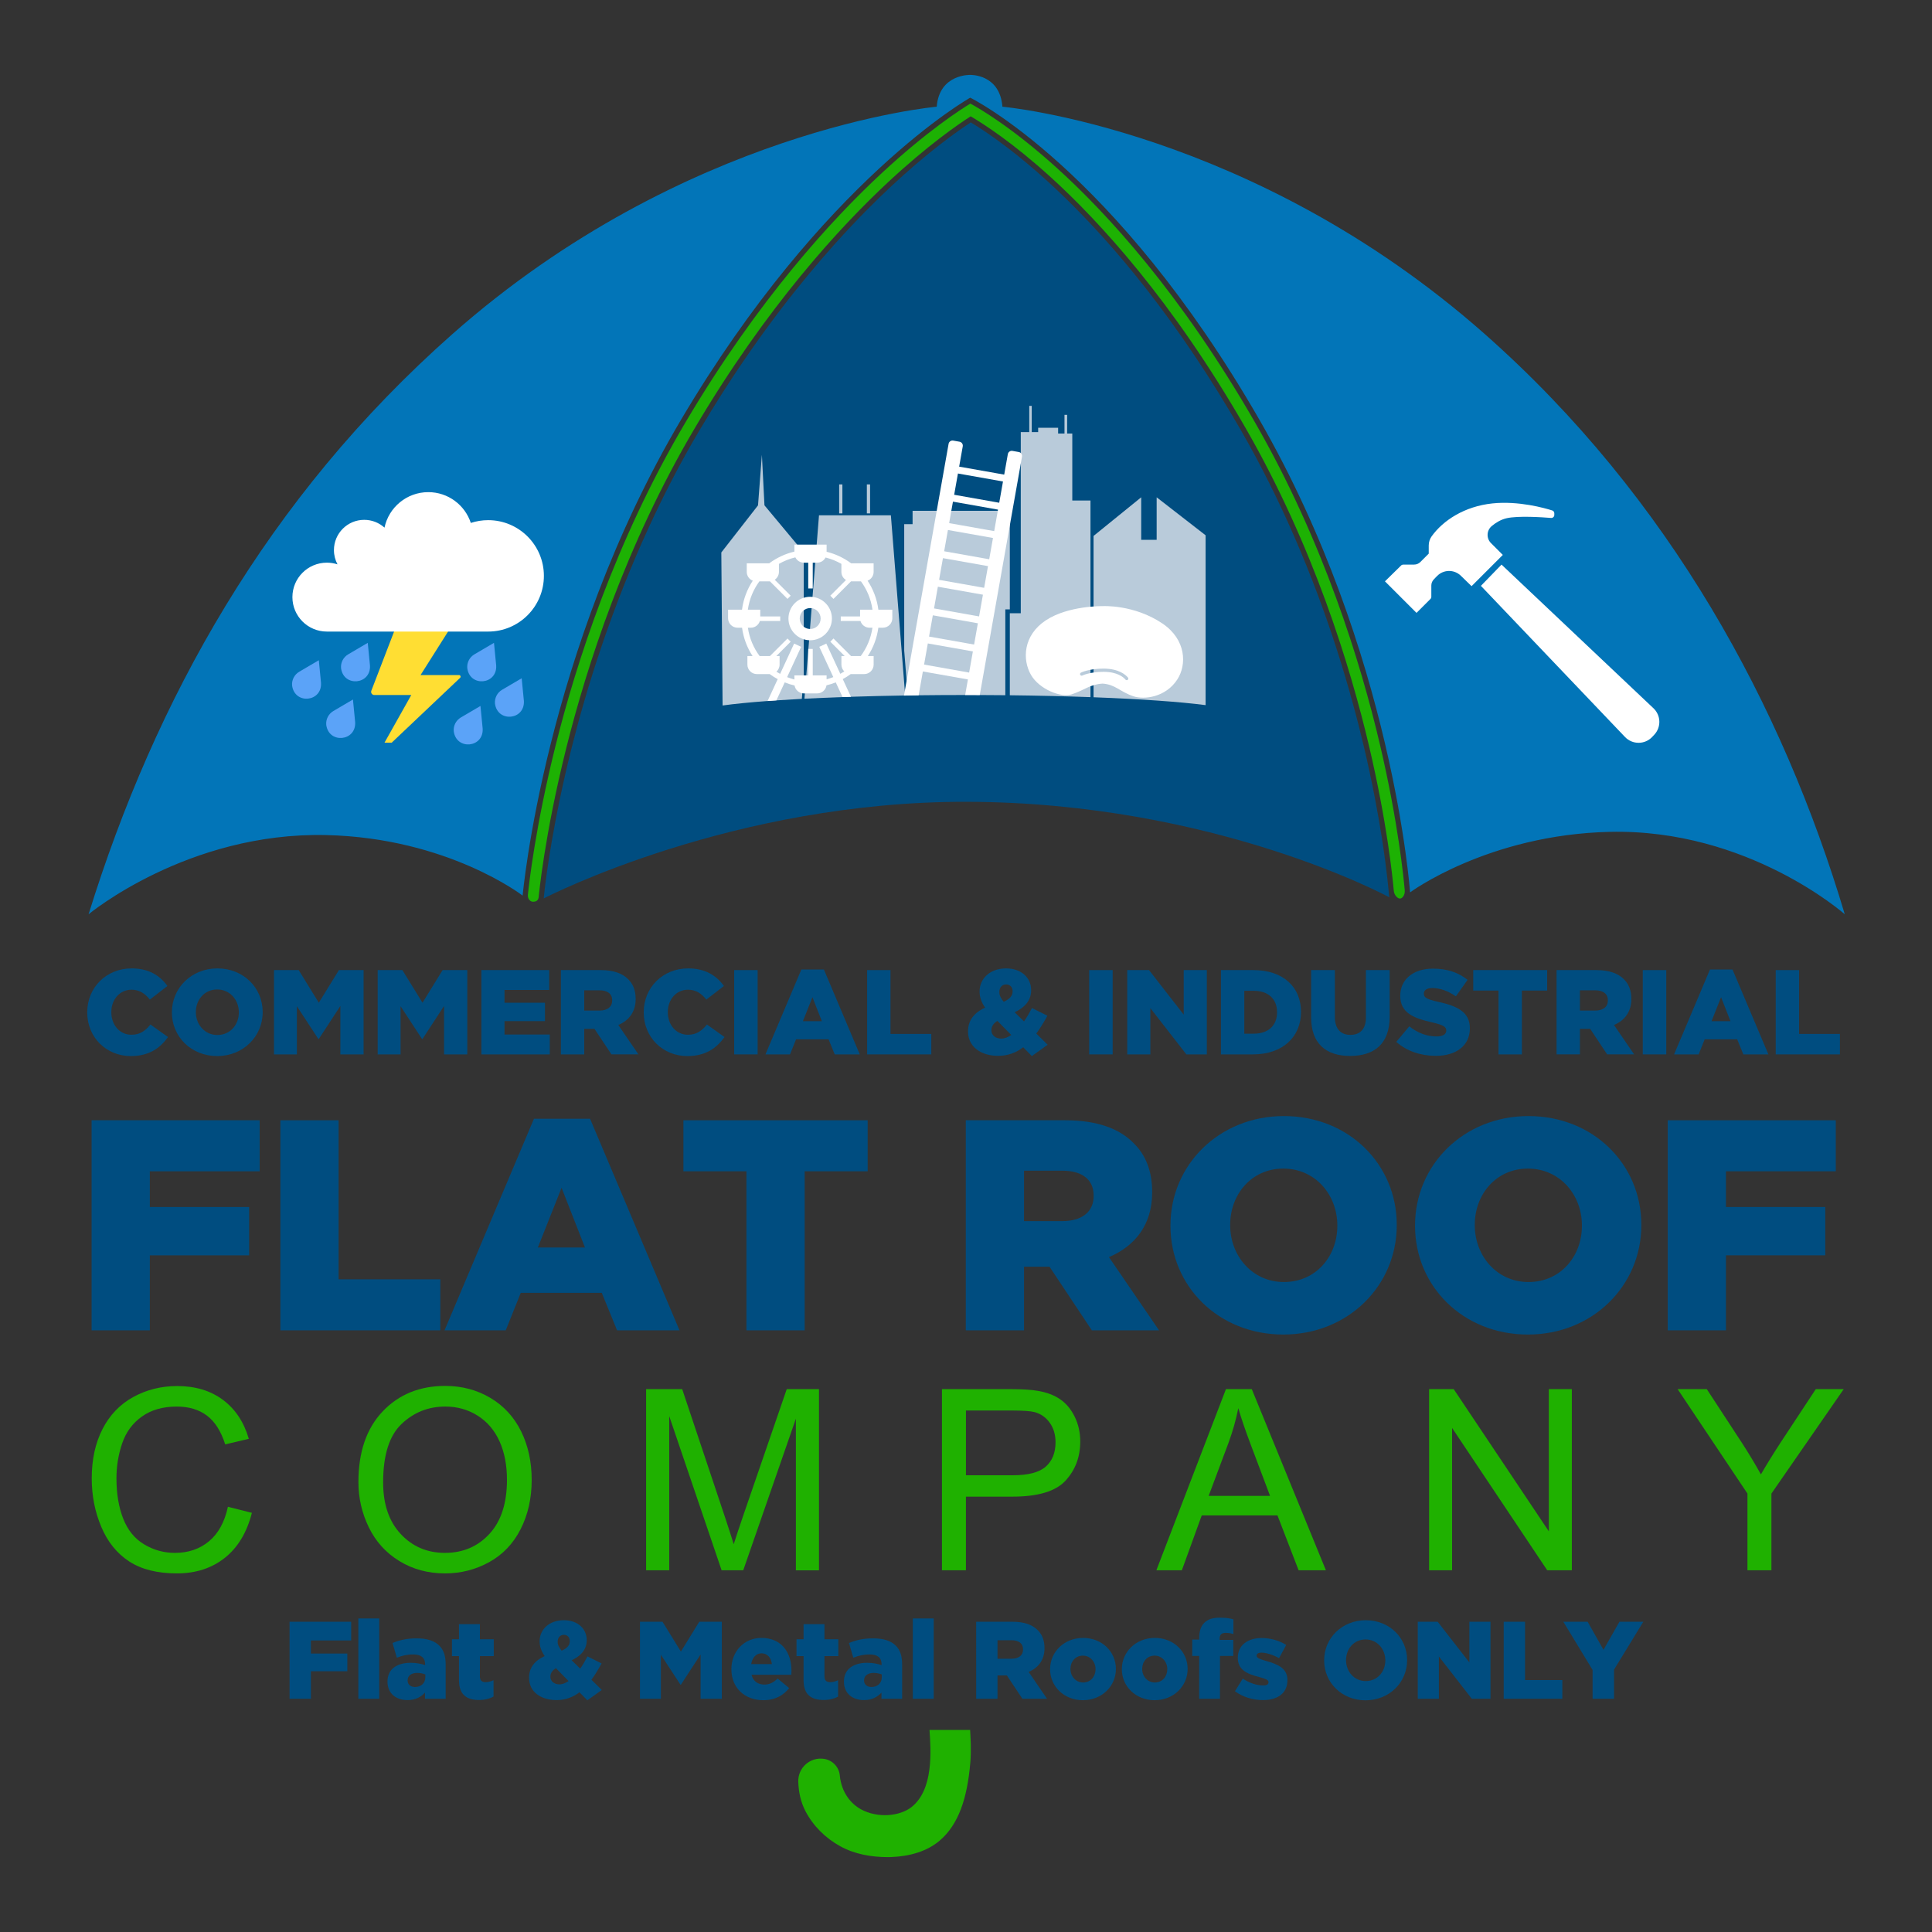 <svg version="1.1" id="Layer_2" xmlns="http://www.w3.org/2000/svg" xmlns:xlink="http://www.w3.org/1999/xlink" x="0px" y="0px"
	 viewBox="0 0 3000 3000" style="enable-background:new 0 0 3000 3000;" xml:space="preserve">
<rect x="0" y="0" width="3000" height="3000" fill="#333333" stroke="none"/>
<style type="text/css">
	.st0{fill:#1DB203;}
	.st1{fill:#0275B8;}
	.st2{fill:#004D80;}
	.st3{fill:#FFFFFF;}
	.st4{fill:#FFDE33;}
	.st5{fill:#5BA3F8;}
	.st6{fill:#B9CBDA;}
	.st7{fill:#1FB100;}
</style>
<g>
	<path class="st0" d="M2142.66,1155.68c-29.54-125.6-87.19-314.29-194.04-499.99c-115.46-200.64-230.47-325.04-306.63-394.06
		c-70.36-63.78-121.39-93.31-135.21-100.78c-13.9,8.4-66.09,41.66-137.33,107.71c-76.79,71.22-192.05,196.2-305.01,387.21
		c-109.15,184.55-169.94,374.82-201.72,501.94c-31.6,126.39-41.52,216.87-43,231.59c-0.22,2.24,0.14,4.52,1.21,6.5
		c1.18,2.2,3.31,4.4,7.12,4.4c8,0,8.2-6.27,8.37-7.11c0.01-0.06,0.02-0.1,0.02-0.13c0.01-0.03,0.01-0.05,0.01-0.05
		c0.08-0.93,8.67-94.66,42.77-231.07c31.5-126.03,91.75-314.63,199.85-497.41c111.52-188.57,225.14-312.01,300.81-382.35
		c60.36-56.1,106.81-88.27,127.34-101.46c20.26,11.87,65.53,41,124.8,94.91c74.88,68.13,188.04,190.85,301.86,388.64
		c105.67,183.64,162.76,370.35,192.05,494.64c27.91,118.46,36.57,204.31,38.32,224.23c0.34,3.86,2.03,7.52,4.94,10.08
		c4.43,3.9,7.62,1.8,9.66-1.07c1.93-2.72,2.72-6.08,2.43-9.4C2179.69,1364.21,2171.16,1276.87,2142.66,1155.68z"/>
	<path class="st1" d="M2864.55,1419.7c0,0-150-133-365-128c-189.12,4.4-310,94-310,94s-26.06-372.64-234-734
		c-225-391-449-500-449-500s-229,128-449,500c-212.23,358.86-246,739-246,739s-115.88-89.6-305-94c-215-5-369,123-369,123
		c103-332,276.87-646.39,565-901c361-319,752-353,752-353c4-51,52-49.38,52-49.38s46-1.62,50,49.38c0,0,388,34,749,353
		C2593.68,773.31,2768.55,1097.7,2864.55,1419.7z"/>
	<path class="st2" d="M2157.49,1393.55c-0.14-0.12-0.28-0.23-0.44-0.35c0,0-270.94-147.31-656-148.18
		c-361.44-0.81-648.2,145.64-656.8,150.08c0.07-0.48,0.13-0.98,0.17-1.47c0.01-0.16,0.28-3.06,0.88-8.44
		c0.01-0.05,0.02-0.1,0.02-0.15c2.95-26.18,13.78-110.1,42.01-222.67c22.76-90.78,60.55-214.25,120.55-344.48
		c22.71-49.3,48.6-99.56,78.07-149.39c11.53-19.49,23.08-38.28,34.61-56.39c61.66-96.86,122.67-174.08,176.19-233.7
		c0.34-0.4,0.69-0.79,1.05-1.18c32.25-35.85,61.76-65.3,87-88.8c47.29-44.01,85.99-73.22,110.22-90.01
		c4.69-3.25,8.83-6.04,12.39-8.38c12.68,7.64,32.73,20.66,58.29,40.29c0.31,0.23,0.61,0.46,0.92,0.7
		c17.8,13.7,38.23,30.57,60.69,51.04c66.62,60.7,163.77,164.99,264.64,327.52c0.07,0.11,0.14,0.22,0.2,0.33
		c11.57,18.64,23.18,38.05,34.8,58.24c31.51,54.75,58.67,109.78,82.06,163.33c54.63,125.12,88.62,242.18,109.05,328.79
		c12.98,55.09,21.79,103.09,27.67,140.64c8.48,54.15,10.86,86.55,10.9,87.08C2156.77,1389.89,2157.06,1391.75,2157.49,1393.55z"/>
	<path class="st3" d="M2299.55,909.7l32-33l235.96,223.1c11.64,11.01,12.2,29.35,1.25,41.04l-3.15,3.37
		c-11.43,12.21-30.77,12.3-42.31,0.19L2299.55,909.7z"/>
	<path class="st3" d="M2150.55,902.7l49,49l21.6-21.6c0.9-0.9,1.4-2.11,1.4-3.38v-17.5c0-3.56,1.38-6.98,3.86-9.55l4.92-5.1
		c10.05-10.42,26.66-10.68,37.04-0.59l16.68,16.21l48.5-48.5l-18.35-18.35c-7.44-7.44-6.94-19.66,1.12-26.43
		c6.08-5.11,13.99-10.12,23.23-12.22c17.84-4.06,55.4-1.53,68.96-0.43c2.7,0.22,5.01-1.92,5.01-4.63v-2.58
		c0-2.02-1.31-3.82-3.24-4.43c-11.53-3.65-52.12-15.16-92.74-10.93c-43.78,4.56-76.74,26.59-94.34,50.91
		c-3.04,4.2-4.66,9.24-4.66,14.42v12.66l-12.99,12.99c-2.58,2.58-6.07,4.03-9.72,4.03H2179c-1.25,0-2.45,0.49-3.34,1.37
		L2150.55,902.7z"/>
	<path class="st4" d="M614.05,975.2l-37.45,97.38c-1.23,3.19,1.13,6.62,4.54,6.62h57.5l-41.59,74h11.18l106.21-100.63
		c1.66-1.57,0.55-4.37-1.74-4.37h-59.65l55-87L614.05,975.2z"/>
	<path class="st3" d="M758.05,807.7c-9.42,0-18.48,1.53-26.97,4.31c-9.11-27.76-35.22-47.81-66.03-47.81
		c-33.45,0-61.38,23.64-68,55.12c-8.33-7.53-19.38-12.12-31.5-12.12c-25.96,0-47,21.04-47,47c0,8,2,15.52,5.52,22.11
		c-5.21-1.69-10.76-2.61-16.52-2.61c-29.55,0-53.5,23.95-53.5,53.5s23.95,53.5,53.5,53.5h250.5c47.77,0,86.5-38.73,86.5-86.5
		S805.82,807.7,758.05,807.7z"/>
	<path class="st5" d="M464.62,1043.08l30.43-17.88l3.43,35.12c1.73,29.88-40.79,34.03-44.88,4.38
		C452.72,1055.69,457.3,1047.39,464.62,1043.08L464.62,1043.08z"/>
	<path class="st5" d="M540.62,1016.08l30.43-17.88l3.43,35.12c1.73,29.88-40.79,34.03-44.88,4.38
		C528.72,1028.69,533.3,1020.39,540.62,1016.08L540.62,1016.08z"/>
	<path class="st5" d="M517.62,1104.08l30.43-17.88l3.43,35.12c1.73,29.88-40.79,34.03-44.88,4.38
		C505.72,1116.69,510.3,1108.39,517.62,1104.08L517.62,1104.08z"/>
	<path class="st5" d="M715.62,1114.08l30.43-17.88l3.43,35.12c1.73,29.88-40.79,34.03-44.88,4.38
		C703.72,1126.69,708.3,1118.39,715.62,1114.08L715.62,1114.08z"/>
	<path class="st5" d="M736.62,1016.08l30.43-17.88l3.43,35.12c1.73,29.88-40.79,34.03-44.88,4.38
		C724.72,1028.69,729.3,1020.39,736.62,1016.08L736.62,1016.08z"/>
	<path class="st5" d="M779.62,1071.08l30.43-17.88l3.43,35.12c1.73,29.88-40.79,34.03-44.88,4.38
		C767.72,1083.69,772.3,1075.39,779.62,1071.08L779.62,1071.08z"/>
	<path class="st6" d="M1568.05,793.2v153h-7v133.32c-13.05-0.14-26.29-0.23-39.69-0.27c-7.39-0.04-14.83-0.05-22.31-0.05h-0.35
		c-24.63,0-48.76,0.15-72.24,0.43c-5.66,0.08-11.29,0.15-16.88,0.24l-1.81-22.76l-3.72-46.83V813.91h13V793.2H1568.05z"/>
	<path class="st6" d="M1665.05,777.2h28.24v305.33c-38.66-1.41-80.79-2.42-125.24-2.93V952.2h17V670.99h13.18V630.2h3.82v40.79h10
		v-6.79h31v9.03h9.88V644.2h4.12v29.03h8V777.2z"/>
	<path class="st6" d="M1872.05,831.2v263.72c-39.71-5.18-100.39-9.44-174-12.22V832.2l74-60v66h24v-66L1872.05,831.2z"/>
	<path class="st6" d="M1405.57,1079.93c-29.35,0.47-57.55,1.15-84.24,2.03c-4.39,0.14-8.73,0.29-13.02,0.45
		c-20.76,0.74-40.55,1.6-59.18,2.56l22.61-284.77h111.62L1405.57,1079.93z"/>
	<path class="st6" d="M1248.05,857.85v190.2l-2.95,37.12c-13.86,0.74-27.07,1.53-39.55,2.38c-4.66,0.32-9.22,0.64-13.67,0.97
		c-27.68,2.06-51.28,4.4-69.86,6.95l-1.97-237.62l57-73.15l6-78.5l4,78.5L1248.05,857.85z"/>
	<rect x="1303.05" y="752.2" class="st6" width="5" height="45"/>
	<rect x="1346.05" y="752.2" class="st6" width="5" height="45"/>
	<path class="st3" d="M1805.05,968.2c-44.36-29.97-93-27-93-27s-53-1-88,22c-35.27,23.18-37,61-23,85c12.88,22.07,46.43,35.52,63,30
		c21-7,28-15.41,48-16.71c20,1.3,27,12.71,48,19.71c16.57,5.52,49.91,1.74,68-26C1843.05,1032.2,1842.05,993.2,1805.05,968.2z
		 M1751.15,1055.62c-0.47,0.39-1.03,0.58-1.6,0.58c-0.71,0-1.43-0.31-1.92-0.9c-3.03-3.64-12.42-12.1-34.08-12.1
		c-21.04,0-32.77,5.68-32.89,5.74c-1.23,0.61-2.73,0.11-3.35-1.13c-0.61-1.23-0.11-2.73,1.12-3.35c0.51-0.25,12.79-6.26,35.12-6.26
		c23.77,0,34.44,9.72,37.92,13.9C1752.35,1053.16,1752.21,1054.74,1751.15,1055.62z"/>
	<path class="st3" d="M1581.96,701.89l-9.83-1.74c-3.36-0.6-6.56,1.64-7.16,5l-5.64,31.83l-69.96-12.39l5.59-31.55
		c0.59-3.35-1.65-6.55-5-7.15l-9.83-1.74c-3.36-0.6-6.56,1.64-7.16,5l-18.44,104.05l-46.76,263.91l-4.07,22.97
		c7.54-0.11,15.47-0.24,22.74-0.35l0.02-0.1l6.55-36.99l69.97,12.39l-4.28,24.17h0.35c7.48,0,14.92,0.01,22.31,0.05l46.69-263.49
		l18.91-106.72C1587.55,705.69,1585.31,702.49,1581.96,701.89z M1504.87,1044.37l-69.97-12.4l5.83-32.85l69.96,12.39
		L1504.87,1044.37z M1512.58,1000.85l-69.96-12.4l5.85-33.02l69.96,12.39L1512.58,1000.85z M1520.32,957.16l-69.96-12.4l5.97-33.71
		l69.96,12.39L1520.32,957.16z M1528.18,912.78l-69.96-12.4l5.97-33.71l69.97,12.4L1528.18,912.78z M1536.05,868.4l-69.97-12.4
		l5.86-33.02l69.96,12.39L1536.05,868.4z M1549.37,793.2l-5.58,31.51l-69.96-12.4l3.38-19.11l2.53-14.26l69.96,12.4L1549.37,793.2z
		 M1551.59,780.67l-69.96-12.39l5.85-33.03l69.96,12.4L1551.59,780.67z"/>
	<g>
		<path class="st3" d="M1258.05,926.7c-18.64,0-33.75,15.11-33.75,33.75s15.11,33.75,33.75,33.75s33.75-15.11,33.75-33.75
			S1276.69,926.7,1258.05,926.7z M1258.05,976.7c-8.97,0-16.25-7.28-16.25-16.25c0-8.97,7.28-16.25,16.25-16.25
			s16.25,7.28,16.25,16.25C1274.3,969.42,1267.02,976.7,1258.05,976.7z"/>
		<path class="st3" d="M1363.92,946.7c-2.12-16.47-8-31.77-16.74-45.01c5.48-2.13,9.37-7.44,9.37-13.67V874.7h-34.91
			c-11.21-8.33-24.11-14.5-38.09-17.93V845.7h-50v10.83c-14.37,3.37-27.61,9.65-39.09,18.17h-34.91v13.32
			c0,6.23,3.89,11.54,9.37,13.67c-8.74,13.24-14.62,28.53-16.74,45.01h-21.63v13.32c0,8.11,6.57,14.68,14.68,14.68h7.02
			c2.14,16.07,7.86,31.02,16.34,44h-8.03v13.32c0,8.11,6.57,14.68,14.68,14.68h19.92c3.95,2.89,8.11,5.51,12.45,7.85l-15.72,33.97
			c4.45-0.33,9.01-0.65,13.67-0.97l12.93-27.93c4.93,1.97,10.03,3.58,15.29,4.8c1.15,6.96,7.18,12.28,14.46,12.28h20.65
			c7.37,0,13.46-5.44,14.5-12.53c4.93-1.2,9.73-2.74,14.37-4.6l10.57,22.84c4.29-0.16,8.63-0.31,13.02-0.45l-12.72-27.47
			c4.31-2.32,8.43-4.93,12.36-7.8c0.09,0,0.17,0.01,0.26,0.01h20.65c8.11,0,14.68-6.57,14.68-14.68v-13.32h-9.03
			c8.47-12.98,14.19-27.93,16.34-44h7.02c8.11,0,14.68-6.57,14.68-14.68V946.7H1363.92z M1336.55,1018.7h-15.06l-27.24-27.24
			l-4.95,4.95l22.29,22.29h-5.05v13.32c0,4.15,1.73,7.9,4.51,10.57c-2.03,1.31-4.1,2.55-6.23,3.71l-21.74-46.96l-10.89,5.04
			l21.76,47.01c-3.38,1.34-6.85,2.48-10.41,3.44v-6.13h-21.5v-41h-7v41h-21.5v6.4c-3.86-1-7.63-2.22-11.29-3.66l21.78-47.06
			l-10.89-5.04l-21.76,47.03c-1.96-1.07-3.88-2.2-5.76-3.4c3.01-2.69,4.92-6.59,4.92-10.94v-13.32h-5.05l22.29-22.29l-4.95-4.95
			l-27.24,27.24h-16.06c-9.41-12.66-15.82-27.67-18.21-44h4.54c6.65,0,12.27-4.43,14.06-10.5h31.61v-7h-31v-10.5h-19.28
			c2.3-16.3,8.61-31.32,17.91-44h15.69c0.23,0,0.46-0.02,0.69-0.03l27.28,27.28l4.95-4.95l-24.77-24.77
			c3.93-2.63,6.52-7.11,6.52-12.2v-12.46c7.87-4.51,16.44-7.95,25.49-10.13c2.38,4.89,7.38,8.27,13.19,8.27h6.82v40h7v-40h6.82
			c5.72,0,10.66-3.28,13.08-8.05c8.72,2.19,16.98,5.55,24.59,9.91v12.46c0,5.35,2.87,10.02,7.15,12.58l-24.39,24.39l4.95,4.95
			l27.24-27.24h15.42c9.3,12.68,15.62,27.7,17.91,44h-19.28v10.5h-30v7h30.61c1.8,6.07,7.41,10.5,14.06,10.5h4.54
			C1352.38,991.02,1345.96,1006.04,1336.55,1018.7z"/>
	</g>
	<g>
		<path class="st7" d="M1443.33,2686.2c2.17,31.83,6.72,93-28.33,120.12c-18.12,14.02-52.4,17.31-78.3,3.04
			c-14.78-8.14-30.04-25.22-32.66-52.53c-1.26-13.12-11.36-23.67-24.39-25.68l0,0c-21.55-3.33-40.85,13.77-40.08,35.57
			c0.57,16.17,3.72,31.39,11.09,45.52c11.89,22.79,30.65,41.7,54.23,54.69c22.12,12.19,47.99,16.77,73.44,16.77
			c1.85,0,3.71-0.03,5.55-0.1c28.98-1.1,55.69-8.87,75.22-25.5c29.44-25.08,42.79-65.68,47.57-120.69c1.74-20,0.43-38.26-0.27-51.2
			H1443.33z"/>
	</g>
	<g>
		<path class="st2" d="M135.45,1572.17v-0.37c0-38.15,29.36-68.07,69-68.07c26.74,0,43.94,11.22,55.54,27.3l-27.3,21.13
			c-7.48-9.35-16.08-15.33-28.61-15.33c-18.33,0-31.23,15.52-31.23,34.59v0.37c0,19.63,12.9,34.97,31.23,34.97
			c13.65,0,21.69-6.36,29.55-15.89l27.3,19.45c-12.34,17.02-28.98,29.55-57.97,29.55C165.56,1639.86,135.45,1611.25,135.45,1572.17z
			"/>
		<path class="st2" d="M266.91,1572.17v-0.37c0-37.59,30.29-68.07,70.68-68.07s70.31,30.11,70.31,67.69v0.37
			c0,37.59-30.29,68.07-70.68,68.07S266.91,1609.76,266.91,1572.17z M370.88,1572.17v-0.37c0-18.89-13.65-35.34-33.66-35.34
			c-19.82,0-33.1,16.08-33.1,34.97v0.37c0,18.89,13.65,35.34,33.47,35.34C357.61,1607.14,370.88,1591.06,370.88,1572.17z"/>
		<path class="st2" d="M425.49,1506.35h38.33l31.23,50.68l31.23-50.68h38.33v130.9h-36.09v-75.17l-33.47,51.24h-0.75l-33.29-50.86
			v74.8h-35.53V1506.35z"/>
		<path class="st2" d="M586.49,1506.35h38.33l31.23,50.68l31.23-50.68h38.33v130.9h-36.09v-75.17l-33.47,51.24h-0.75l-33.29-50.86
			v74.8h-35.53V1506.35z"/>
		<path class="st2" d="M747.5,1506.35h105.28v30.85H783.4v19.82h62.83v28.61H783.4v20.76h70.31v30.85H747.5V1506.35z"/>
		<path class="st2" d="M870.92,1506.35h61.9c20.01,0,33.85,5.24,42.64,14.21c7.67,7.48,11.59,17.58,11.59,30.48v0.37
			c0,20.01-10.66,33.29-26.93,40.2l31.23,45.63h-41.89l-26.37-39.64h-0.37H907.2v39.64h-36.28V1506.35z M931.13,1569.18
			c12.34,0,19.45-5.98,19.45-15.52v-0.37c0-10.29-7.48-15.52-19.63-15.52H907.2v31.42H931.13z"/>
		<path class="st2" d="M999.57,1572.17v-0.37c0-38.15,29.36-68.07,69-68.07c26.74,0,43.94,11.22,55.54,27.3l-27.3,21.13
			c-7.48-9.35-16.08-15.33-28.61-15.33c-18.33,0-31.23,15.52-31.23,34.59v0.37c0,19.63,12.9,34.97,31.23,34.97
			c13.65,0,21.69-6.36,29.55-15.89l27.3,19.45c-12.34,17.02-28.98,29.55-57.97,29.55C1029.68,1639.86,999.57,1611.25,999.57,1572.17
			z"/>
		<path class="st2" d="M1140.01,1506.35h36.46v130.9h-36.46V1506.35z"/>
		<path class="st2" d="M1244.36,1505.41h34.97l55.72,131.83h-38.9l-9.54-23.38h-50.49l-9.35,23.38h-38.15L1244.36,1505.41z
			 M1276.14,1585.64l-14.59-37.21l-14.77,37.21H1276.14z"/>
		<path class="st2" d="M1346.46,1506.35h36.28v99.11h63.39v31.79h-99.67V1506.35z"/>
		<path class="st2" d="M1588.81,1626.21c-11.03,8.42-23.75,13.28-38.9,13.28c-26.74,0-46.75-14.03-46.75-37.77v-0.37
			c0-16.27,8.79-28.61,26.55-36.65c-5.98-8.6-8.6-16.64-8.6-25.06v-0.37c0-19.07,15.52-35.53,41.14-35.53
			c23.75,0,38.9,14.59,38.9,33.66v0.37c0,16.08-10.29,26.93-25.62,34.03l14.58,14.21c4.3-6.17,8.42-13.28,12.34-20.76l23.94,11.97
			c-5.42,9.91-11.03,19.26-17.2,27.67l17.58,17.39l-24.5,17.58L1588.81,1626.21z M1570.29,1607.14l-21.5-21.88
			c-6.54,3.93-9.35,8.98-9.35,14.21v0.37c0,7.67,6.36,12.9,15.33,12.9C1560.01,1612.75,1565.24,1610.51,1570.29,1607.14z
			 M1572.35,1539.45v-0.37c0-6.36-4.11-10.47-10.1-10.47c-6.17,0-10.47,4.67-10.47,11.59v0.37c0,5.05,2.24,9.35,6.73,14.96
			C1567.86,1551.42,1572.35,1546.37,1572.35,1539.45z"/>
		<path class="st2" d="M1691.28,1506.35h36.46v130.9h-36.46V1506.35z"/>
		<path class="st2" d="M1750.37,1506.35h33.85l53.85,69.19v-69.19h35.9v130.9h-31.79l-55.91-71.81v71.81h-35.9V1506.35z"/>
		<path class="st2" d="M1895.86,1506.35h50.49c46.75,0,73.86,26.93,73.86,64.7v0.37c0,37.77-27.49,65.82-74.61,65.82h-49.74V1506.35
			z M1946.91,1605.08c21.69,0,36.09-11.97,36.09-33.1v-0.37c0-20.94-14.4-33.1-36.09-33.1h-14.77v66.57H1946.91z"/>
		<path class="st2" d="M2035.92,1579.84v-73.49h36.84v72.74c0,18.89,9.54,27.86,24.12,27.86c14.58,0,24.12-8.6,24.12-26.93v-73.68
			h36.84v72.55c0,42.26-24.12,60.77-61.33,60.77C2059.29,1639.68,2035.92,1620.79,2035.92,1579.84z"/>
		<path class="st2" d="M2168.13,1617.8l20.2-24.12c12.9,10.29,27.3,15.71,42.45,15.71c9.72,0,14.96-3.37,14.96-8.98v-0.37
			c0-5.42-4.3-8.42-22.07-12.53c-27.86-6.36-49.37-14.21-49.37-41.14v-0.37c0-24.31,19.26-41.89,50.68-41.89
			c22.25,0,39.64,5.98,53.85,17.39l-18.14,25.62c-11.97-8.42-25.06-12.9-36.65-12.9c-8.79,0-13.09,3.74-13.09,8.42v0.37
			c0,5.98,4.49,8.6,22.63,12.72c30.11,6.54,48.81,16.27,48.81,40.76v0.37c0,26.74-21.13,42.64-52.92,42.64
			C2206.28,1639.49,2184.21,1632.2,2168.13,1617.8z"/>
		<path class="st2" d="M2326.89,1538.14h-39.27v-31.79h114.82v31.79h-39.27v99.11h-36.28V1538.14z"/>
		<path class="st2" d="M2417.02,1506.35h61.9c20.01,0,33.85,5.24,42.64,14.21c7.67,7.48,11.59,17.58,11.59,30.48v0.37
			c0,20.01-10.66,33.29-26.93,40.2l31.23,45.63h-41.89l-26.37-39.64h-0.37h-15.52v39.64h-36.28V1506.35z M2477.24,1569.18
			c12.34,0,19.45-5.98,19.45-15.52v-0.37c0-10.29-7.48-15.52-19.63-15.52h-23.75v31.42H2477.24z"/>
		<path class="st2" d="M2550.91,1506.35h36.46v130.9h-36.46V1506.35z"/>
		<path class="st2" d="M2655.26,1505.41h34.97l55.72,131.83h-38.9l-9.54-23.38h-50.49l-9.35,23.38h-38.15L2655.26,1505.41z
			 M2687.05,1585.64l-14.59-37.21l-14.77,37.21H2687.05z"/>
		<path class="st2" d="M2757.36,1506.35h36.28v99.11h63.39v31.79h-99.67V1506.35z"/>
	</g>
	<g>
		<path class="st2" d="M142.24,1739.55H403.2v79.22H232.64v55.45h154.25v75.03H232.64v116.5h-90.4V1739.55z"/>
		<path class="st2" d="M435.35,1739.55h90.4v246.98h157.98v79.22H435.35V1739.55z"/>
		<path class="st2" d="M829.12,1737.22h87.14l138.87,328.53H958.2l-23.77-58.25H808.62l-23.3,58.25h-95.06L829.12,1737.22z
			 M908.34,1937.13l-36.35-92.73l-36.81,92.73H908.34z"/>
		<path class="st2" d="M1159.05,1818.77h-97.86v-79.22h286.13v79.22h-97.86v246.98h-90.4V1818.77z"/>
		<path class="st2" d="M1499.68,1739.55h154.25c49.86,0,84.35,13.05,106.25,35.42c19.11,18.64,28.89,43.8,28.89,75.96v0.93
			c0,49.86-26.56,82.95-67.1,100.19l77.82,113.71h-104.38l-65.71-98.79h-0.93h-38.68v98.79h-90.4V1739.55z M1649.74,1896.12
			c30.76,0,48.46-14.91,48.46-38.68v-0.93c0-25.63-18.64-38.68-48.93-38.68h-59.18v78.29H1649.74z"/>
		<path class="st2" d="M1817.49,1903.58v-0.93c0-93.67,75.49-169.62,176.15-169.62s175.22,75.03,175.22,168.69v0.93
			c0,93.67-75.49,169.63-176.15,169.63C1892.05,2072.27,1817.49,1997.25,1817.49,1903.58z M2076.59,1903.58v-0.93
			c0-47.07-34.02-88.07-83.88-88.07c-49.4,0-82.48,40.08-82.48,87.14v0.93c0,47.07,34.02,88.08,83.42,88.08
			C2043.5,1990.72,2076.59,1950.65,2076.59,1903.58z"/>
		<path class="st2" d="M2197.28,1903.58v-0.93c0-93.67,75.49-169.62,176.15-169.62s175.22,75.03,175.22,168.69v0.93
			c0,93.67-75.49,169.63-176.15,169.63C2271.84,2072.27,2197.28,1997.25,2197.28,1903.58z M2456.38,1903.58v-0.93
			c0-47.07-34.02-88.07-83.88-88.07c-49.4,0-82.48,40.08-82.48,87.14v0.93c0,47.07,34.02,88.08,83.42,88.08
			C2423.29,1990.72,2456.38,1950.65,2456.38,1903.58z"/>
		<path class="st2" d="M2589.65,1739.55h260.96v79.22h-170.56v55.45h154.25v75.03h-154.25v116.5h-90.4V1739.55z"/>
	</g>
	<g>
		<path class="st2" d="M449.64,2518.25h95.67v29.04h-62.53v20.33h56.55v27.5h-56.55v42.71h-33.14V2518.25z"/>
		<path class="st2" d="M556.41,2513.13h32.46v124.71h-32.46V2513.13z"/>
		<path class="st2" d="M601.68,2611.36v-0.34c0-19.13,14.52-29.04,36.22-29.04c8.54,0,16.91,1.71,22.21,3.59v-1.54
			c0-9.57-5.98-15.03-18.45-15.03c-9.74,0-17.25,1.88-25.46,5.12l-6.66-22.89c10.42-4.27,21.53-7.18,37.41-7.18
			c16.57,0,27.85,3.93,35.19,11.28c7,6.83,9.91,16.4,9.91,29.38v53.13h-32.12v-9.57c-6.32,7-15.03,11.62-27.16,11.62
			C615.18,2639.89,601.68,2629.81,601.68,2611.36z M660.45,2604.35v-4.27c-3.25-1.37-7.86-2.39-12.64-2.39
			c-9.4,0-14.86,4.61-14.86,11.45v0.34c0,6.32,4.78,10.08,11.45,10.08C653.78,2619.56,660.45,2613.58,660.45,2604.35z"/>
		<path class="st2" d="M712.72,2609.14v-37.58h-10.93v-26.14h10.93v-23.41h32.46v23.41h21.53v26.14h-21.53v31.26
			c0,6.49,2.9,9.22,8.88,9.22c4.27,0,8.37-1.2,12.3-3.07v25.45c-5.81,3.25-13.5,5.3-22.55,5.3
			C724.34,2639.72,712.72,2631.17,712.72,2609.14z"/>
		<path class="st2" d="M899.78,2627.76c-10.08,7.69-21.7,12.13-35.53,12.13c-24.43,0-42.71-12.81-42.71-34.51v-0.34
			c0-14.86,8.03-26.14,24.26-33.48c-5.47-7.86-7.86-15.2-7.86-22.89v-0.34c0-17.43,14.18-32.46,37.58-32.46
			c21.7,0,35.53,13.33,35.53,30.75v0.34c0,14.69-9.4,24.6-23.4,31.09l13.33,12.98c3.93-5.64,7.69-12.13,11.28-18.96l21.87,10.93
			c-4.95,9.05-10.08,17.6-15.72,25.28l16.06,15.89l-22.38,16.06L899.78,2627.76z M882.87,2610.33l-19.65-19.99
			c-5.98,3.59-8.54,8.2-8.54,12.98v0.34c0,7,5.81,11.79,14.01,11.79C873.48,2615.46,878.26,2613.41,882.87,2610.33z M884.75,2548.49
			v-0.34c0-5.81-3.76-9.57-9.23-9.57c-5.64,0-9.57,4.27-9.57,10.59v0.34c0,4.61,2.05,8.54,6.15,13.67
			C880.65,2559.42,884.75,2554.81,884.75,2548.49z"/>
		<path class="st2" d="M993.74,2518.25h35.02l28.53,46.3l28.53-46.3h35.02v119.59h-32.97v-68.68l-30.58,46.81h-0.68l-30.41-46.47
			v68.33h-32.46V2518.25z"/>
		<path class="st2" d="M1135.7,2592.05v-0.34c0-26.99,19.3-48.35,46.64-48.35c31.95,0,46.64,23.4,46.64,50.57
			c0,2.05,0,4.44-0.17,6.66h-61.84c2.56,10.08,9.91,15.2,19.99,15.2c7.69,0,13.84-2.9,20.5-9.4l17.94,14.86
			c-8.88,11.28-21.7,18.79-40.15,18.79C1156.2,2640.06,1135.7,2620.75,1135.7,2592.05z M1198.57,2584.02
			c-1.2-10.25-7.17-16.74-16.06-16.74c-8.54,0-14.35,6.66-16.06,16.74H1198.57z"/>
		<path class="st2" d="M1247.77,2609.14v-37.58h-10.93v-26.14h10.93v-23.41h32.46v23.41h21.53v26.14h-21.53v31.26
			c0,6.49,2.9,9.22,8.88,9.22c4.27,0,8.37-1.2,12.3-3.07v25.45c-5.81,3.25-13.5,5.3-22.55,5.3
			C1259.38,2639.72,1247.77,2631.17,1247.77,2609.14z"/>
		<path class="st2" d="M1310.46,2611.36v-0.34c0-19.13,14.52-29.04,36.22-29.04c8.54,0,16.91,1.71,22.21,3.59v-1.54
			c0-9.57-5.98-15.03-18.45-15.03c-9.74,0-17.25,1.88-25.46,5.12l-6.66-22.89c10.42-4.27,21.53-7.18,37.41-7.18
			c16.57,0,27.85,3.93,35.19,11.28c7,6.83,9.91,16.4,9.91,29.38v53.13h-32.12v-9.57c-6.32,7-15.03,11.62-27.16,11.62
			C1323.96,2639.89,1310.46,2629.81,1310.46,2611.36z M1369.23,2604.35v-4.27c-3.25-1.37-7.86-2.39-12.64-2.39
			c-9.4,0-14.86,4.61-14.86,11.45v0.34c0,6.32,4.78,10.08,11.45,10.08C1362.57,2619.56,1369.23,2613.58,1369.23,2604.35z"/>
		<path class="st2" d="M1417.4,2513.13h32.46v124.71h-32.46V2513.13z"/>
		<path class="st2" d="M1515.8,2518.25h56.55c18.28,0,30.92,4.78,38.95,12.98c7,6.83,10.59,16.06,10.59,27.85v0.34
			c0,18.28-9.74,30.41-24.6,36.73l28.53,41.68h-38.27l-24.09-36.22h-0.34h-14.18v36.22h-33.14V2518.25z M1570.81,2575.65
			c11.28,0,17.77-5.47,17.77-14.18v-0.34c0-9.4-6.83-14.18-17.94-14.18h-21.7v28.7H1570.81z"/>
		<path class="st2" d="M1630.6,2592.05v-0.34c0-26.31,21.53-48.35,51.25-48.35c29.56,0,50.91,21.7,50.91,48v0.34
			c0,26.31-21.53,48.35-51.25,48.35C1651.95,2640.06,1630.6,2618.36,1630.6,2592.05z M1701.16,2592.05v-0.34
			c0-11.28-8.2-20.84-19.65-20.84c-11.79,0-19.3,9.4-19.3,20.5v0.34c0,11.28,8.2,20.84,19.65,20.84
			C1693.64,2612.55,1701.16,2603.16,1701.16,2592.05z"/>
		<path class="st2" d="M1741.98,2592.05v-0.34c0-26.31,21.53-48.35,51.25-48.35c29.56,0,50.91,21.7,50.91,48v0.34
			c0,26.31-21.53,48.35-51.25,48.35C1763.34,2640.06,1741.98,2618.36,1741.98,2592.05z M1812.54,2592.05v-0.34
			c0-11.28-8.2-20.84-19.65-20.84c-11.79,0-19.3,9.4-19.3,20.5v0.34c0,11.28,8.2,20.84,19.65,20.84
			C1805.02,2612.55,1812.54,2603.16,1812.54,2592.05z"/>
		<path class="st2" d="M1862.08,2571.38h-10.76v-25.45h10.76v-2.05c0-10.59,2.39-18.45,7.86-23.92c5.64-5.64,13.15-8.03,24.09-8.03
			c9.91,0,16.06,1.03,21.18,2.56v22.89c-3.76-1.2-7.52-1.88-12.13-1.88c-5.98,0-9.23,2.73-9.23,8.71v2.22h21.18v24.94h-20.67v66.46
			h-32.29V2571.38z"/>
		<path class="st2" d="M1917.6,2626.22l12.13-19.65c10.59,7,22.21,10.59,31.78,10.59c5.64,0,8.2-1.71,8.2-4.96v-0.34
			c0-3.59-5.12-5.12-14.86-7.86c-18.28-4.78-32.8-10.93-32.8-29.55v-0.34c0-19.65,15.72-30.58,37.07-30.58
			c13.5,0,27.5,3.93,38.1,10.76l-11.1,20.5c-9.57-5.3-19.99-8.54-27.33-8.54c-4.95,0-7.52,1.88-7.52,4.44v0.34
			c0,3.59,5.3,5.3,15.03,8.2c18.28,5.13,32.8,11.45,32.8,29.38v0.34c0,20.33-15.21,30.92-37.76,30.92
			C1945.78,2639.89,1930.41,2635.45,1917.6,2626.22z"/>
		<path class="st2" d="M2056.14,2578.39v-0.34c0-34.34,27.67-62.18,64.58-62.18s64.24,27.5,64.24,61.84v0.34
			c0,34.34-27.68,62.18-64.58,62.18C2083.47,2640.23,2056.14,2612.72,2056.14,2578.39z M2151.12,2578.39v-0.34
			c0-17.25-12.47-32.29-30.75-32.29c-18.11,0-30.24,14.69-30.24,31.95v0.34c0,17.25,12.47,32.29,30.58,32.29
			C2138.99,2610.33,2151.12,2595.64,2151.12,2578.39z"/>
		<path class="st2" d="M2201.52,2518.25h30.92l49.2,63.21v-63.21h32.8v119.59h-29.04l-51.08-65.6v65.6h-32.8V2518.25z"/>
		<path class="st2" d="M2334.94,2518.25h33.14v90.54h57.91v29.04h-91.06V2518.25z"/>
		<path class="st2" d="M2472.97,2593.08l-45.44-74.83h37.75l24.6,43.56l24.77-43.56h37.07l-45.44,74.31v45.27h-33.31V2593.08z"/>
	</g>
	<g>
		<path class="st7" d="M353.91,2339.73l37.23,9.4c-7.8,30.58-21.85,53.89-42.12,69.95c-20.28,16.06-45.06,24.08-74.36,24.08
			c-30.32,0-54.98-6.17-73.98-18.52c-19-12.34-33.46-30.22-43.37-53.63c-9.92-23.41-14.87-48.55-14.87-75.41
			c0-29.29,5.59-54.85,16.79-76.66c11.19-21.81,27.12-38.38,47.78-49.7c20.66-11.32,43.4-16.98,68.22-16.98
			c28.14,0,51.81,7.17,71,21.49c19.19,14.33,32.56,34.48,40.11,60.45l-36.65,8.63c-6.52-20.47-15.99-35.37-28.4-44.71
			c-12.41-9.34-28.02-14.01-46.82-14.01c-21.62,0-39.69,5.18-54.21,15.54c-14.52,10.36-24.72,24.27-30.61,41.74
			c-5.89,17.46-8.83,35.47-8.83,54.02c0,23.92,3.48,44.81,10.46,62.65c6.97,17.85,17.81,31.18,32.53,40.01
			c14.71,8.83,30.64,13.24,47.78,13.24c20.85,0,38.5-6.01,52.96-18.04C339.01,2381.24,348.79,2363.4,353.91,2339.73z"/>
		<path class="st7" d="M556.55,2301.35c0-46.69,12.54-83.25,37.61-109.67c25.07-26.42,57.44-39.63,97.1-39.63
			c25.97,0,49.38,6.21,70.23,18.61c20.85,12.41,36.75,29.71,47.69,51.91c10.94,22.2,16.41,47.37,16.41,75.51
			c0,28.53-5.76,54.05-17.27,76.57c-11.51,22.52-27.82,39.56-48.93,51.14c-21.11,11.58-43.88,17.37-68.31,17.37
			c-26.48,0-50.15-6.39-71-19.19c-20.85-12.79-36.65-30.25-47.4-52.39C561.92,2349.45,556.55,2326.04,556.55,2301.35z
			 M594.93,2301.92c0,33.9,9.11,60.61,27.35,80.12c18.23,19.51,41.1,29.26,68.6,29.26c28.02,0,51.07-9.85,69.18-29.55
			c18.1-19.7,27.15-47.65,27.15-83.86c0-22.9-3.87-42.89-11.61-59.97c-7.74-17.08-19.06-30.32-33.96-39.72
			c-14.91-9.4-31.63-14.1-50.18-14.1c-26.36,0-49.03,9.05-68.03,27.15C604.43,2229.36,594.93,2259.58,594.93,2301.92z"/>
		<path class="st7" d="M1003.28,2438.36v-281.32h56.03l66.59,199.19c6.14,18.55,10.62,32.43,13.43,41.64
			c3.2-10.23,8.19-25.26,14.97-45.09l67.35-195.73h50.08v281.32h-35.88V2202.9l-81.75,235.46h-33.58l-81.36-239.48v239.48H1003.28z"
			/>
		<path class="st7" d="M1462.67,2438.36v-281.32h106.12c18.68,0,32.94,0.9,42.79,2.69c13.82,2.3,25.39,6.69,34.73,13.14
			c9.34,6.46,16.85,15.51,22.55,27.15c5.69,11.64,8.54,24.44,8.54,38.38c0,23.92-7.61,44.17-22.84,60.73
			c-15.22,16.57-42.73,24.85-82.51,24.85h-72.15v114.37H1462.67z M1499.9,2290.79h72.73c24.05,0,41.13-4.48,51.24-13.43
			c10.11-8.95,15.16-21.55,15.16-37.8c0-11.77-2.97-21.84-8.92-30.22c-5.95-8.38-13.79-13.91-23.51-16.6
			c-6.27-1.66-17.85-2.49-34.73-2.49h-71.96V2290.79z"/>
		<path class="st7" d="M1795.6,2438.36l108.04-281.32h40.11l115.14,281.32h-42.41l-32.81-85.2h-117.63l-30.89,85.2H1795.6z
			 M1876.78,2322.84h95.37l-29.36-77.91c-8.96-23.67-15.61-43.11-19.96-58.34c-3.58,18.04-8.63,35.95-15.16,53.73L1876.78,2322.84z"
			/>
		<path class="st7" d="M2219.11,2438.36v-281.32h38.19l147.76,220.87v-220.87h35.69v281.32h-38.19l-147.76-221.06v221.06H2219.11z"
			/>
		<path class="st7" d="M2713.43,2438.36v-119.17l-108.42-162.15h45.29l55.46,84.82c10.23,15.86,19.76,31.73,28.59,47.59
			c8.44-14.71,18.68-31.28,30.7-49.7l54.5-82.71h43.37l-112.26,162.15v119.17H2713.43z"/>
	</g>
</g>
</svg>
